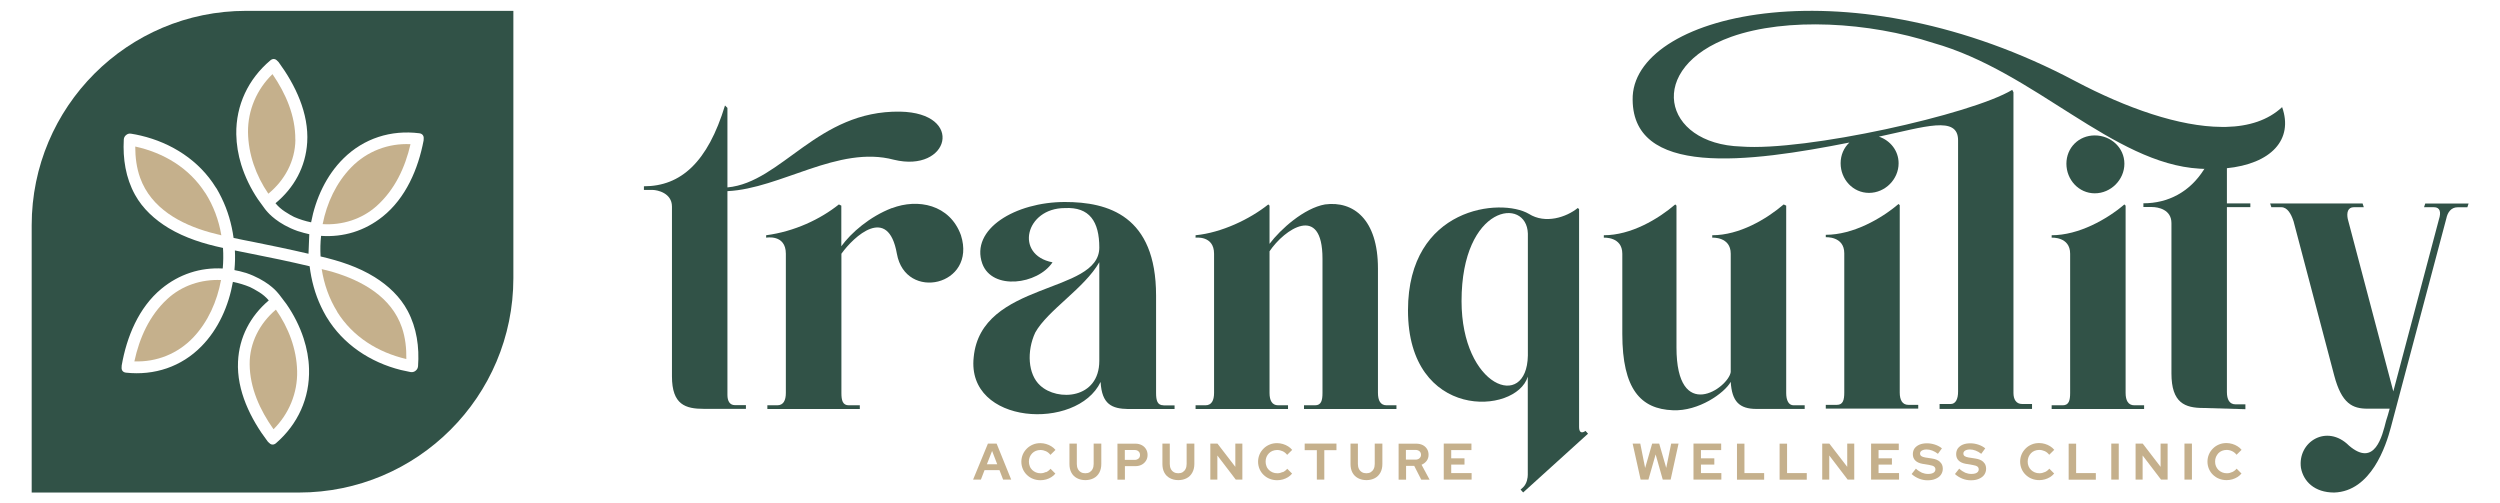 <?xml version="1.0" encoding="UTF-8"?><svg id="uuid-9b9156b3-3b8a-4965-97b9-a38b75061ce2" xmlns="http://www.w3.org/2000/svg" viewBox="0 0 288 58"><defs><style>.uuid-59a0b166-4912-4d3b-abf4-c40b453ab817,.uuid-e8de6a0b-6f33-4ab2-997c-bff739c3c608,.uuid-a0a32c40-18ce-4028-9d4c-2a1f2da7a118,.uuid-2e355195-0ecf-487c-a196-963b647f26c8{stroke-width:0px;}.uuid-59a0b166-4912-4d3b-abf4-c40b453ab817,.uuid-a0a32c40-18ce-4028-9d4c-2a1f2da7a118{fill-rule:evenodd;}.uuid-59a0b166-4912-4d3b-abf4-c40b453ab817,.uuid-2e355195-0ecf-487c-a196-963b647f26c8{fill:#c5b08c;}.uuid-e8de6a0b-6f33-4ab2-997c-bff739c3c608,.uuid-a0a32c40-18ce-4028-9d4c-2a1f2da7a118{fill:#315247;}</style></defs><path class="uuid-59a0b166-4912-4d3b-abf4-c40b453ab817" d="M23.64,22.21c.95,1.48,1.57,3.17,1.86,4.9-.44-.11-.88-.22-1.32-.34-3.39-.95-6.76-2.77-8.03-6.27-.42-1.16-.57-2.39-.57-3.62,3.27.72,6.2,2.45,8.05,5.33Z"/><path class="uuid-59a0b166-4912-4d3b-abf4-c40b453ab817" d="M25.46,32.27c-.45,2.44-1.49,4.8-3.2,6.61-1.78,1.87-4.23,2.85-6.78,2.75.58-2.7,1.73-5.28,3.79-7.18,1.68-1.56,3.93-2.29,6.19-2.19Z"/><path class="uuid-59a0b166-4912-4d3b-abf4-c40b453ab817" d="M34.03,16.08c-.02,2.47-1.23,4.69-3.11,6.23h-.01c-1.43-2.09-2.31-4.56-2.34-7.1-.02-2.53,1.02-4.93,2.82-6.67,1.53,2.23,2.65,4.79,2.63,7.54Z"/><path class="uuid-59a0b166-4912-4d3b-abf4-c40b453ab817" d="M28.76,41.96c-.02-2.46,1.16-4.71,3.01-6.28,0,0,.01,0,.02,0,1.45,2.07,2.38,4.52,2.44,7.06.06,2.53-.94,4.94-2.72,6.71-1.56-2.21-2.73-4.75-2.75-7.5Z"/><path class="uuid-59a0b166-4912-4d3b-abf4-c40b453ab817" d="M38.85,35.91c-.93-1.49-1.52-3.18-1.79-4.91.39.1.76.19,1.11.28.07.02.14.04.2.06,3.37,1.01,6.72,2.87,7.93,6.39.4,1.17.53,2.4.51,3.63-3.26-.76-6.16-2.55-7.97-5.44Z"/><path class="uuid-59a0b166-4912-4d3b-abf4-c40b453ab817" d="M40.48,19.26c1.8-1.84,4.27-2.78,6.81-2.65-.62,2.69-1.81,5.25-3.9,7.12-1.71,1.53-3.97,2.23-6.22,2.09.48-2.44,1.56-4.77,3.31-6.56Z"/><path class="uuid-a0a32c40-18ce-4028-9d4c-2a1f2da7a118" d="M28.35,1.25C14.7,1.25,3.65,12.31,3.65,25.95v30.79h30.79c13.64,0,24.7-11.06,24.7-24.7V1.25h-30.79ZM27.03,31.12c.4.07.8.17,1.19.29.04.01.08.02.12.03,1.16.39,2.03.91,2.61,1.33.58.43.87.76.87.76.07.09.15.17.22.25.05.06.1.12.15.18l.81,1.07c.84,1.21,1.52,2.55,1.98,3.96.37,1.14.59,2.31.62,3.5.1,3.35-1.28,6.38-3.81,8.57-.3.25-.6.17-.8-.05-.05-.04-.1-.09-.15-.15-1.97-2.6-3.58-5.85-3.42-9.2.13-2.82,1.42-5.25,3.54-7.05-.01-.01-.02-.03-.03-.04-.31-.36-.67-.66-1.07-.91-.48-.3-.83-.48-1.06-.59-.62-.26-1.29-.46-1.97-.6-.48,2.74-1.66,5.43-3.62,7.42-2.31,2.36-5.42,3.39-8.69,3.04-.39-.04-.54-.32-.51-.62,0-.06,0-.13.01-.21.57-3.28,1.95-6.67,4.58-8.84,2.04-1.68,4.48-2.47,7.06-2.33.07-.78.08-1.58.03-2.37-2.2-.47-4.35-1.14-6.27-2.29-1.57-.95-2.98-2.22-3.87-3.84-1.07-1.94-1.41-4.14-1.29-6.35.01-.22.11-.39.24-.5.15-.14.35-.23.6-.18.38.06.75.13,1.12.22,3.53.83,6.72,2.86,8.64,5.97l.02.03s.05.08.08.11c.19.33.38.67.54,1.01l.02.04c.72,1.46,1.17,3.03,1.39,4.63.62.13,1.42.3,2.32.47,1.81.36,4.16.85,6.31,1.35l.09-2.26h-.04c-.4-.09-.79-.19-1.18-.32-.04-.01-.08-.02-.11-.03-1.16-.41-2.02-.94-2.59-1.38s-.85-.77-.85-.77c-.07-.08-.15-.17-.22-.25-.05-.06-.09-.12-.14-.18l-.79-1.09c-.82-1.22-1.48-2.57-1.92-3.98-.35-1.14-.55-2.32-.57-3.51-.05-3.35,1.38-6.36,3.93-8.51.3-.25.6-.17.8.06.05.04.1.09.15.15,1.93,2.63,3.5,5.9,3.29,9.25-.18,2.82-1.5,5.22-3.65,7,.01.01.02.03.03.04.3.36.66.67,1.06.93.48.31.82.5,1.05.61.62.27,1.28.48,1.96.62.52-2.73,1.74-5.4,3.73-7.36,2.35-2.32,5.47-3.31,8.74-2.9.38.05.53.33.5.62,0,.06,0,.13-.01.21-.62,3.27-2.05,6.64-4.72,8.77-2.06,1.65-4.52,2.4-7.09,2.22-.09.79-.1,1.58-.06,2.37,2.19.51,4.33,1.2,6.23,2.38,1.56.97,2.94,2.26,3.81,3.9,1.04,1.96,1.35,4.17,1.19,6.36-.02.22-.11.38-.25.5-.15.14-.36.22-.61.18-.38-.07-.75-.15-1.12-.24-3.52-.88-6.67-2.96-8.55-6.09l-.02-.03s-.05-.08-.07-.12c-.19-.33-.37-.67-.53-1.01l-.02-.04c-.7-1.47-1.12-3.05-1.32-4.66-2.24-.53-4.76-1.06-6.67-1.43-.73-.14-1.38-.27-1.94-.39.04.74.02,1.48-.05,2.22"/><path class="uuid-2e355195-0ecf-487c-a196-963b647f26c8" d="M114.81,51.1h-1l-1.71,4.15h.9l.42-1.09h1.72l.42,1.09h.93l-1.68-4.15ZM113.69,53.48l.6-1.53.59,1.53h-1.19Z"/><path class="uuid-2e355195-0ecf-487c-a196-963b647f26c8" d="M120.49,54.38c-.19.09-.39.14-.61.14-.2,0-.38-.03-.54-.1-.16-.07-.31-.16-.43-.28-.12-.12-.22-.26-.28-.43-.07-.16-.1-.34-.1-.53s.03-.38.1-.54c.07-.16.16-.3.28-.42.12-.12.26-.22.42-.28s.33-.1.52-.1c.23,0,.44.05.64.14.2.09.37.23.52.42l.58-.57c-.13-.16-.29-.3-.47-.41-.18-.12-.38-.2-.6-.27-.21-.06-.43-.1-.66-.1-.31,0-.6.05-.86.16s-.5.26-.7.46c-.2.2-.36.42-.47.68-.11.26-.17.54-.17.84s.06.58.17.84c.11.26.27.49.47.68.2.19.43.35.7.45.27.11.56.16.87.16.22,0,.43-.03.65-.09.21-.06.41-.15.59-.26.18-.11.33-.25.47-.41l-.56-.56c-.14.17-.31.3-.5.39Z"/><path class="uuid-2e355195-0ecf-487c-a196-963b647f26c8" d="M125.99,51.1v2.35c0,.22-.04.41-.12.57-.08.16-.19.28-.33.37-.14.09-.32.13-.52.13-.19,0-.37-.04-.51-.13-.15-.09-.26-.21-.34-.37-.08-.16-.12-.35-.12-.57v-2.35h-.85v2.35c0,.38.07.71.22.99.15.28.36.49.64.64.28.15.6.23.97.23s.7-.08.98-.23c.28-.15.49-.37.64-.65.15-.28.22-.61.22-.98v-2.35h-.86Z"/><path class="uuid-2e355195-0ecf-487c-a196-963b647f26c8" d="M132.02,51.74c-.12-.2-.28-.35-.49-.46-.21-.11-.45-.17-.72-.17h-2.08v4.15h.86v-1.56h1.22c.27,0,.51-.06.72-.17.21-.11.37-.27.49-.46.12-.19.18-.41.18-.66s-.06-.48-.18-.67ZM131.16,52.82c-.11.1-.26.16-.45.16h-1.13v-1.14h1.13c.19,0,.33.05.45.16.11.1.17.24.17.42s-.06.3-.17.41Z"/><path class="uuid-2e355195-0ecf-487c-a196-963b647f26c8" d="M136.7,51.1v2.35c0,.22-.04.41-.12.57-.08.16-.19.28-.33.37-.14.09-.32.13-.52.13-.19,0-.36-.04-.51-.13-.15-.09-.26-.21-.34-.37-.08-.16-.12-.35-.12-.57v-2.35h-.85v2.35c0,.38.07.71.22.99.15.28.36.49.64.64.28.15.6.23.97.23s.7-.08.98-.23c.28-.15.49-.37.64-.65.15-.28.23-.61.23-.98v-2.35h-.86Z"/><path class="uuid-2e355195-0ecf-487c-a196-963b647f26c8" d="M142.31,51.1v2.68l-2.06-2.68h-.82v4.15h.81v-2.78l2.12,2.78h.76v-4.15h-.81Z"/><path class="uuid-2e355195-0ecf-487c-a196-963b647f26c8" d="M147.76,54.38c-.19.09-.39.14-.61.14-.2,0-.38-.03-.54-.1-.16-.07-.31-.16-.43-.28-.12-.12-.22-.26-.28-.43-.07-.16-.1-.34-.1-.53s.03-.38.1-.54c.07-.16.16-.3.28-.42.12-.12.26-.22.42-.28s.34-.1.52-.1c.23,0,.44.05.64.14.2.09.37.23.52.42l.58-.57c-.13-.16-.29-.3-.47-.41-.18-.12-.38-.2-.6-.27-.21-.06-.43-.1-.66-.1-.31,0-.6.05-.86.16-.27.11-.5.26-.7.46-.2.2-.36.42-.47.68-.11.26-.17.54-.17.84s.06.58.17.84c.11.26.27.49.47.68.2.19.43.35.7.45.27.11.56.16.87.16.22,0,.43-.03.65-.09.21-.06.41-.15.59-.26.18-.11.33-.25.47-.41l-.56-.56c-.14.17-.31.3-.5.39Z"/><path class="uuid-2e355195-0ecf-487c-a196-963b647f26c8" d="M150.3,51.1v.76h1.4v3.39h.86v-3.39h1.4v-.76h-3.66Z"/><path class="uuid-2e355195-0ecf-487c-a196-963b647f26c8" d="M158.37,51.1v2.35c0,.22-.04.41-.12.57-.08.16-.19.28-.33.37-.14.09-.32.13-.52.13-.19,0-.37-.04-.51-.13-.15-.09-.26-.21-.34-.37-.08-.16-.12-.35-.12-.57v-2.35h-.85v2.35c0,.38.07.71.22.99.15.28.36.49.64.64.28.15.6.23.97.23s.7-.08.98-.23c.28-.15.49-.37.64-.65.15-.28.22-.61.22-.98v-2.35h-.86Z"/><path class="uuid-2e355195-0ecf-487c-a196-963b647f26c8" d="M163.76,53.54c.24-.1.44-.25.59-.45.15-.2.22-.44.22-.7s-.06-.48-.18-.67c-.12-.19-.29-.35-.5-.45-.22-.11-.47-.16-.75-.16h-2.02v4.15h.86v-1.59h.94l.81,1.59h.96l-.92-1.71ZM163.52,52.8c-.12.1-.27.15-.47.15h-1.09v-1.12h1.09c.19,0,.35.05.47.15.12.1.18.24.18.41s-.06.3-.18.4Z"/><path class="uuid-2e355195-0ecf-487c-a196-963b647f26c8" d="M167.18,54.51v-.99h1.53v-.72h-1.53v-.95h2.33v-.75h-3.19v4.15h3.21v-.75h-2.35Z"/><path class="uuid-2e355195-0ecf-487c-a196-963b647f26c8" d="M192.52,51.1l-.57,2.8-.81-2.8h-.81l-.81,2.81-.56-2.81h-.88l.92,4.15h.9l.83-2.9.82,2.9h.91l.91-4.15h-.85Z"/><path class="uuid-2e355195-0ecf-487c-a196-963b647f26c8" d="M195.95,54.51v-.99h1.54v-.72h-1.54v-.95h2.33v-.75h-3.19v4.15h3.21v-.75h-2.35Z"/><path class="uuid-2e355195-0ecf-487c-a196-963b647f26c8" d="M200.96,54.5v-3.39h-.86v4.15h3.13v-.76h-2.27Z"/><path class="uuid-2e355195-0ecf-487c-a196-963b647f26c8" d="M205.87,54.5v-3.39h-.86v4.15h3.13v-.76h-2.27Z"/><path class="uuid-2e355195-0ecf-487c-a196-963b647f26c8" d="M212.8,51.1v2.68l-2.06-2.68h-.82v4.15h.81v-2.78l2.12,2.78h.76v-4.15h-.81Z"/><path class="uuid-2e355195-0ecf-487c-a196-963b647f26c8" d="M216.41,54.51v-.99h1.54v-.72h-1.54v-.95h2.33v-.75h-3.19v4.15h3.22v-.75h-2.36Z"/><path class="uuid-2e355195-0ecf-487c-a196-963b647f26c8" d="M223.49,53.21c-.21-.2-.52-.33-.93-.39l-.78-.12c-.21-.04-.36-.09-.45-.16-.09-.07-.14-.17-.14-.3,0-.09.03-.17.09-.24.06-.07.15-.12.26-.16.12-.04.25-.06.4-.06.44,0,.88.17,1.31.5l.46-.63c-.23-.19-.5-.33-.8-.43-.31-.1-.61-.15-.91-.15-.34,0-.63.05-.87.15-.24.1-.43.25-.57.43-.13.19-.2.41-.2.67,0,.3.09.54.28.73.19.19.45.31.81.38l.83.14c.25.04.43.1.53.18.1.08.15.19.15.33,0,.11-.03.2-.1.28-.07.08-.17.14-.29.18-.13.04-.28.06-.45.06-.25,0-.49-.05-.71-.14-.22-.1-.46-.25-.7-.47l-.49.62c.25.23.53.4.85.53.32.13.65.19.98.19.36,0,.67-.05.93-.17.26-.11.47-.26.61-.46.14-.2.22-.43.22-.7,0-.32-.1-.58-.31-.77Z"/><path class="uuid-2e355195-0ecf-487c-a196-963b647f26c8" d="M228.48,53.21c-.21-.2-.52-.33-.93-.39l-.78-.12c-.21-.04-.36-.09-.45-.16-.09-.07-.14-.17-.14-.3,0-.09.03-.17.09-.24.06-.07.15-.12.26-.16.11-.04.25-.06.4-.06.44,0,.88.17,1.31.5l.46-.63c-.23-.19-.5-.33-.8-.43-.31-.1-.61-.15-.91-.15-.34,0-.63.05-.87.15s-.43.25-.57.43c-.13.19-.2.41-.2.67,0,.3.09.54.28.73.19.19.45.31.81.38l.83.14c.25.04.42.1.53.18.1.08.15.19.15.33,0,.11-.03.2-.1.28-.07.08-.17.14-.29.18s-.28.06-.45.06c-.25,0-.49-.05-.71-.14-.22-.1-.46-.25-.7-.47l-.49.62c.25.23.53.4.85.53.32.13.65.19.98.19.36,0,.67-.05.93-.17.26-.11.47-.26.61-.46.14-.2.22-.43.22-.7,0-.32-.1-.58-.31-.77Z"/><path class="uuid-2e355195-0ecf-487c-a196-963b647f26c8" d="M235.56,54.38c-.19.09-.39.14-.61.14-.2,0-.38-.03-.54-.1-.16-.07-.31-.16-.43-.28-.12-.12-.22-.26-.29-.43-.07-.16-.1-.34-.1-.53s.03-.38.1-.54c.07-.16.16-.3.28-.43.12-.12.26-.22.42-.28s.34-.1.52-.1c.22,0,.44.05.64.14.2.09.37.23.52.42l.58-.57c-.13-.16-.29-.3-.47-.41-.18-.12-.38-.2-.6-.27-.21-.06-.44-.1-.66-.1-.31,0-.6.05-.86.16-.27.11-.5.26-.7.46-.2.2-.36.42-.47.68-.11.26-.17.54-.17.84s.06.58.17.84c.11.26.27.49.47.68.2.19.43.35.7.45.27.11.56.16.87.16.22,0,.43-.03.65-.09.21-.06.41-.15.59-.26.18-.11.33-.25.47-.41l-.56-.56c-.14.17-.31.3-.5.39Z"/><path class="uuid-2e355195-0ecf-487c-a196-963b647f26c8" d="M239.17,54.5v-3.39h-.86v4.15h3.13v-.76h-2.27Z"/><path class="uuid-2e355195-0ecf-487c-a196-963b647f26c8" d="M243.22,51.1v4.15h.86v-4.15h-.86Z"/><path class="uuid-2e355195-0ecf-487c-a196-963b647f26c8" d="M248.9,51.1v2.68l-2.06-2.68h-.82v4.15h.81v-2.78l2.12,2.78h.76v-4.15h-.81Z"/><path class="uuid-2e355195-0ecf-487c-a196-963b647f26c8" d="M251.65,51.1v4.15h.86v-4.15h-.86Z"/><path class="uuid-2e355195-0ecf-487c-a196-963b647f26c8" d="M257.15,54.38c-.19.09-.39.14-.61.14-.2,0-.38-.03-.54-.1-.16-.07-.31-.16-.43-.28-.12-.12-.22-.26-.29-.43-.07-.16-.1-.34-.1-.53s.03-.38.1-.54c.07-.16.16-.3.28-.43.12-.12.26-.22.42-.28s.34-.1.52-.1c.22,0,.44.05.63.14.2.09.37.23.52.42l.58-.57c-.13-.16-.29-.3-.47-.41-.18-.12-.38-.2-.6-.27-.21-.06-.44-.1-.66-.1-.31,0-.6.05-.86.16-.27.11-.5.26-.7.46-.2.2-.36.42-.47.68-.11.26-.17.54-.17.84s.06.58.17.84c.11.26.27.49.47.68.2.19.43.35.7.45.27.11.56.16.87.16.22,0,.43-.03.65-.09.21-.06.41-.15.59-.26.18-.11.33-.25.47-.41l-.56-.56c-.14.17-.31.3-.5.39Z"/><path class="uuid-e8de6a0b-6f33-4ab2-997c-bff739c3c608" d="M256.54,23.87v21.29c0,.85.29,1.42.99,1.42h1.14v.56l-4.83-.14c-2.13,0-3.69-.57-3.69-3.98v-17.32c0-1.56-1.53-1.85-2.24-1.85h-.99v-.43c2.83,0,5.34-1.29,6.99-3.91.81-1.28,1.5-2.88,2.11-4.81.17,0,.35,0,.52,0v8.73h2.7v.43h-2.7Z"/><path class="uuid-e8de6a0b-6f33-4ab2-997c-bff739c3c608" d="M158.74,45.27v-14.34c0-5.68-2.84-7.81-6.1-7.38-2.41.43-5.11,2.84-6.39,4.54v-4.4l-.14-.14c-2.13,1.7-5.39,3.26-8.38,3.55v.28s2.13-.28,2.13,1.85v16.04c0,.85-.28,1.42-.99,1.42h-1.14v.43h10.65v-.43h-1.14c-.71,0-.99-.57-.99-1.42v-16.32c1.71-2.55,6.1-5.54,6.1.85v15.47c0,.85-.14,1.42-.85,1.42h-1.28v.43h10.65v-.43h-1.14c-.71,0-.99-.57-.99-1.42Z"/><path class="uuid-e8de6a0b-6f33-4ab2-997c-bff739c3c608" d="M102.74,23.97c-2.56.99-4.69,2.84-5.82,4.4v-4.68l-.28-.14c-2.13,1.7-5.11,3.12-8.38,3.55v.28s2.27-.43,2.27,1.85v16.04c0,.85-.28,1.42-.99,1.42h-1.14v.43h10.65v-.43h-1.27c-.71,0-.85-.57-.85-1.42v-16.04c1.42-1.99,5.39-5.68,6.39,0,.99,5.54,9.23,3.69,7.38-2.13-1.28-3.55-4.97-4.26-7.95-3.12Z"/><path class="uuid-e8de6a0b-6f33-4ab2-997c-bff739c3c608" d="M102.97,18.4c-6.39-1.7-13.06,3.34-19.17,3.62v23.48c0,.71.28,1.17.85,1.17h1.28v.43h-4.83c-2.13,0-3.69-.47-3.69-3.74v-19.56c0-1.56-1.67-1.92-2.24-1.92h-.99v-.42c4.26,0,7.35-2.78,9.34-9.31l.28.28v9.16c6.25-.57,10.36-8.87,19.88-8.73,7.52.14,5.68,7.1-.71,5.54Z"/><path class="uuid-e8de6a0b-6f33-4ab2-997c-bff739c3c608" d="M134.03,46.69c-.71,0-.85-.57-.85-1.43v-11.21c0-9.22-5.54-10.78-10.51-10.78-5.68,0-10.92,3.12-9.51,7.1,1.14,3.12,6.39,2.41,8.09-.15-4.41-.85-3.12-6.25,1.42-6.25,2.85-.15,3.97,1.56,3.97,4.55,0,5.39-13.63,3.83-14.47,12.63-.86,7.81,11.91,8.52,14.62,2.85.14,2.6,1.32,3.09,3.19,3.12h5.33v-.42h-1.27ZM126.64,41.57c0,4.41-4.82,4.69-6.81,2.84-1.43-1.29-1.56-3.98-.57-6.1,1.42-2.56,5.68-5.11,7.38-8.1v11.36Z"/><path class="uuid-e8de6a0b-6f33-4ab2-997c-bff739c3c608" d="M211.61,46.64h-1.28v.43h10.65v-.43h-1.13c-.71,0-1-.57-1-1.42v-21.58l-.14-.14c-1.99,1.7-5.25,3.55-8.38,3.55v.28s2.13-.14,2.13,1.85v16.04c0,.85-.14,1.42-.85,1.42Z"/><path class="uuid-e8de6a0b-6f33-4ab2-997c-bff739c3c608" d="M244.87,45.27v-21.58l-.14-.14c-1.99,1.7-5.25,3.55-8.38,3.55v.28s2.13-.14,2.13,1.85v16.04c0,.85-.14,1.42-.85,1.42h-1.28v.43h10.65v-.43h-1.13c-.71,0-1-.57-1-1.42Z"/><path class="uuid-e8de6a0b-6f33-4ab2-997c-bff739c3c608" d="M244.73,18.86c0-1.85-1.56-3.26-3.41-3.26s-3.27,1.42-3.27,3.26,1.42,3.41,3.27,3.41,3.41-1.56,3.41-3.41Z"/><path class="uuid-e8de6a0b-6f33-4ab2-997c-bff739c3c608" d="M207.9,46.69h-1.28c-.57,0-.85-.57-.85-1.42v-21.58l-.29-.14c-1.99,1.7-5.11,3.55-8.23,3.55v.28s2.13-.14,2.13,1.85v13.63c-.28,1.85-6.25,5.96-6.25-2.84v-16.33l-.14-.14c-1.99,1.7-5.11,3.55-8.23,3.55v.28s2.13-.14,2.13,1.85v9.23c0,6.39,2.13,8.66,5.82,8.8,2.98.14,5.96-1.99,6.67-3.27.14,2.27.99,3.12,2.98,3.12h5.54v-.43Z"/><path class="uuid-e8de6a0b-6f33-4ab2-997c-bff739c3c608" d="M262.91,12.33c-1.62,1.52-3.85,2.23-6.46,2.29-.17,0-.35,0-.52,0-4.87-.03-10.95-2.15-16.87-5.28-25.7-13.63-50.4-7.95-50.97,1.7-.4,9.52,13.49,7.65,24.96,5.38-.63.59-1.01,1.43-1.01,2.39,0,1.85,1.42,3.41,3.27,3.41s3.41-1.56,3.41-3.41c0-1.45-.96-2.63-2.27-3.07,5.27-1.12,9.12-2.46,9.12.42v28.96c0,.85-.28,1.42-.85,1.42h-1.28v.57h10.65v-.57h-1.14c-.71,0-1-.56-1-1.27V10.63l-.14-.28c-4.69,2.84-23.85,7.1-31.23,6.53-9.09-.28-11.08-9.09-1.14-12.64,6.39-2.27,15.9-1.7,23.28.71,11.64,3.27,20.73,13.91,30.67,14.48.14,0,.29.01.42.02.94.04,1.82.02,2.63-.06,5.22-.51,7.78-3.32,6.46-7.05Z"/><path class="uuid-e8de6a0b-6f33-4ab2-997c-bff739c3c608" d="M279.39,23.44l-.14.43h1.14c.71,0,.85.57.57,1.42l-5.25,19.8-5.25-19.88c-.14-.71,0-1.34.71-1.34h1.14l-.14-.43h-10.65l.14.43h1.14c.71,0,1.14.77,1.42,1.63l4.68,17.75c.86,3.27,2.13,3.83,3.84,3.83h2.55c-.14.57-.29.99-.42,1.42-.43,1.7-1.28,5.39-4.26,2.84-2.56-2.56-5.96-.43-5.54,2.56.29,1.56,1.56,2.84,3.83,2.84,4.26-.14,5.97-5.39,6.53-7.52l6.39-24.06c.14-.71.57-1.28,1.28-1.28h1.14l.14-.43h-4.97Z"/><path class="uuid-e8de6a0b-6f33-4ab2-997c-bff739c3c608" d="M182.65,49.64s-.74.59-.74-.47v-25.08l-.15-.13c-1.32,1.07-3.74,1.87-5.63.68-3.21-1.89-13.93-.81-13.93,11.11,0,12.73,12.46,12.06,13.8,7.64v11.31c0,.28-.07.99-.55,1.45,0,0,0,0,0,0l-.28.25.15.17.02.02.13.14,7.47-6.77-.3-.33ZM168.37,34.69c0-11.13,7.51-12.06,7.64-7.78v14.06c-.13,6.43-7.64,3.63-7.64-6.29Z"/></svg>